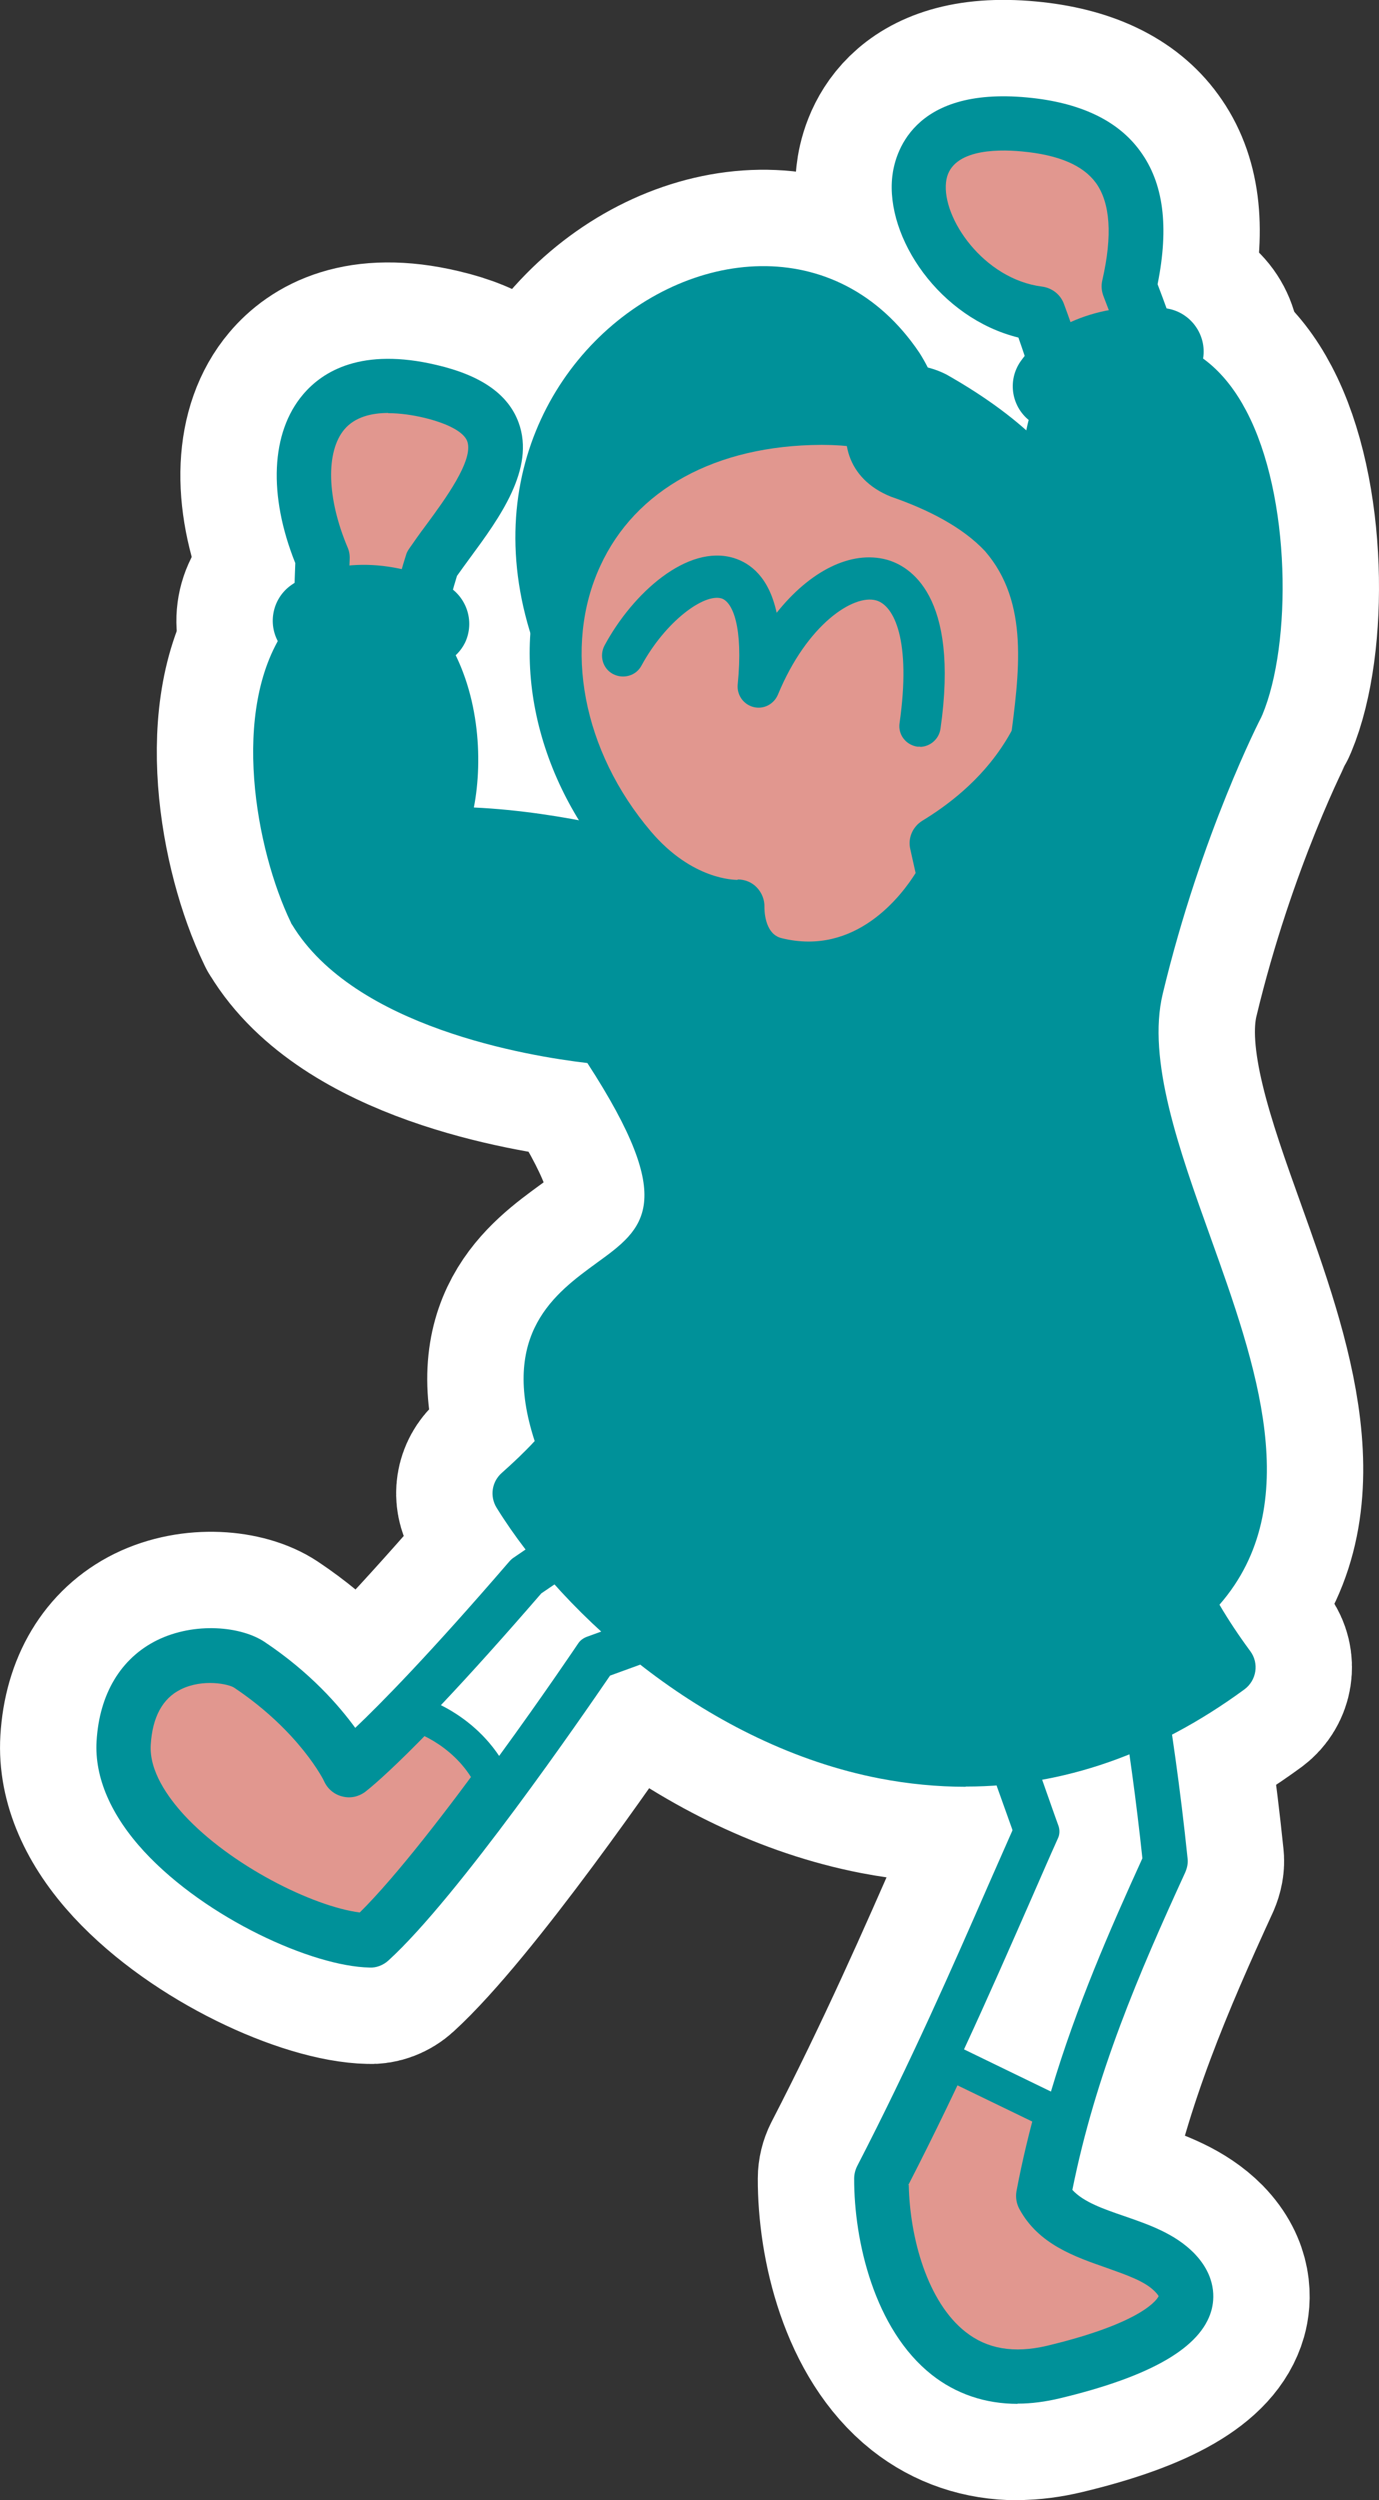 <?xml version="1.0" encoding="UTF-8"?>
<svg id="_レイヤー_2" data-name="レイヤー_2" xmlns="http://www.w3.org/2000/svg" viewBox="0 0 64.4 116.73">
  <rect x="0" y="0" width="64.4" height="116.73" fill="#333333" stroke="none"/>
  <defs>
    <style>
      .cls-1 {
        fill: #e1978f;
      }

      .cls-2 {
        fill: #009199;
      }

      .cls-3 {
        fill: #fff;
      }

      .cls-4 {
        fill: none;
        stroke: #fff;
        stroke-linecap: round;
        stroke-linejoin: round;
        stroke-width: 9px;
      }
    </style>
  </defs>
  <g id="_レイヤー_1-2" data-name="_レイヤー_1">
    <g>
      <g>
        <g>
          <path class="cls-4" d="M11.66,77.74c3.44,2.31,4.65,4.9,4.65,4.9,0,0,2.17-1.61,8.43-8.87,7.02-4.78,11.02-7.38,13.27-10.01l11.85.1s3.02,10.23,4.35,23.03c-2.23,4.86-4.37,9.83-5.47,15.64,1.17,2.15,4.57,1.98,6.12,3.56,1.55,1.58-.21,3.35-5.66,4.66-6.14,1.48-8.03-5.16-8.02-9.04,3.14-6.09,5.43-11.57,7.49-16.21-1.34-3.77-2.39-6.68-3.27-9.5-3.86-1.63-7.25-2.62-7.25-2.62l-10.47,3.81s-6.88,10.22-10.38,13.42c-3.51-.08-11.77-4.64-11.5-9.22s4.68-4.45,5.87-3.65h0Z"/>
          <path class="cls-4" d="M47.52,112.23c-1.5,0-2.87-.46-4.01-1.36-2.68-2.12-3.63-6.26-3.62-9.16,0-.2.05-.4.14-.58,2.49-4.82,4.45-9.28,6.17-13.22.37-.84.73-1.66,1.08-2.45v-.03c-1.18-3.29-2.12-5.94-2.93-8.49-2.78-1.15-5.25-1.95-6.18-2.23l-9.68,3.52c-1.26,1.84-7.1,10.34-10.35,13.3-.24.22-.57.35-.88.33-2.66-.05-7.63-2.29-10.52-5.41-1.56-1.69-2.33-3.47-2.23-5.16.13-2.2,1.13-3.87,2.82-4.71,1.77-.87,3.94-.65,5.03.08h0c2.11,1.41,3.45,2.94,4.23,4.01,1.18-1.12,3.44-3.41,7.18-7.75.07-.08.15-.16.25-.22l2.11-1.44c5.61-3.81,9-6.12,10.9-8.33.25-.29.6-.44.98-.44l11.85.1c.56,0,1.05.37,1.21.91.03.1,3.07,10.48,4.39,23.26.03.23-.02.45-.11.66-2.16,4.71-4.18,9.4-5.27,14.82.52.57,1.45.89,2.44,1.23,1.16.4,2.35.82,3.24,1.72,1.06,1.09.96,2.16.81,2.69-.49,1.72-2.81,3.07-7.07,4.09-.67.16-1.33.25-1.96.25h-.02ZM42.44,102.02c.05,2.46.87,5.45,2.65,6.85,1.01.8,2.26,1.01,3.8.65,4.6-1.1,5.18-2.23,5.22-2.32,0,0-.04-.08-.18-.22-.47-.48-1.33-.77-2.25-1.1-1.49-.52-3.18-1.1-4.07-2.74-.14-.25-.19-.55-.14-.84,1.1-5.8,3.19-10.7,5.42-15.61-1.1-10.23-3.28-18.83-4.02-21.56l-10.31-.08c-2.15,2.32-5.56,4.65-11.01,8.34l-1.98,1.34c-6.18,7.17-8.43,8.86-8.52,8.93-.31.23-.7.31-1.07.21-.37-.09-.68-.35-.84-.7,0-.02-1.14-2.33-4.21-4.38-.24-.16-1.44-.43-2.48.08-.86.42-1.33,1.3-1.41,2.58-.08,1.24.81,2.47,1.56,3.29,2.17,2.35,5.99,4.26,8.2,4.55,3.46-3.42,9.73-12.71,9.79-12.82.15-.22.37-.39.62-.48l10.47-3.81c.25-.09.54-.1.79-.03.14.04,3.51,1.04,7.39,2.68.35.14.6.43.72.79.84,2.68,1.83,5.45,3.07,8.96l.18.5c.11.31.09.65-.03.94-.42.93-.84,1.91-1.28,2.91-1.71,3.89-3.64,8.3-6.1,13.08h.02Z"/>
        </g>
        <g>
          <path class="cls-4" d="M54.19,86.9c-1.33-12.81-4.35-23.03-4.35-23.03l-11.85-.1c-2.24,2.62-6.25,5.22-13.27,10.01-2.45,2.85-4.27,4.82-5.58,6.17,1.24.31,3.23,1.45,4.03,3.6,2.44-3.29,4.49-6.34,4.49-6.34l10.47-3.81s3.4.99,7.25,2.62c.88,2.84,1.92,5.73,3.27,9.5-1.4,3.15-2.91,6.69-4.71,10.55l5.66,2.74c1.18-4.26,2.86-8.13,4.6-11.91h0Z"/>
          <path class="cls-4" d="M49.6,99.63c-.12,0-.25-.03-.36-.08l-5.66-2.74c-.4-.2-.57-.68-.38-1.08,1.27-2.73,2.39-5.25,3.46-7.7.38-.87.76-1.72,1.12-2.54l-.07-.2c-1.2-3.37-2.16-6.06-2.98-8.67-3.03-1.26-5.74-2.11-6.57-2.37l-9.96,3.63c-.52.76-2.32,3.39-4.36,6.15-.18.24-.48.37-.77.32s-.54-.25-.65-.53c-.73-1.95-2.58-2.88-3.46-3.09-.29-.07-.51-.29-.59-.57s0-.59.2-.8c1.58-1.63,3.45-3.69,5.55-6.13.04-.05.1-.1.16-.14l2.11-1.44c5.65-3.84,9.05-6.15,10.99-8.42.15-.19.37-.28.63-.29l11.85.1c.36,0,.67.24.77.59.03.1,3.05,10.45,4.37,23.18.02.14,0,.29-.07.42-1.65,3.6-3.35,7.48-4.55,11.79-.07.24-.23.42-.45.53-.11.05-.22.07-.34.07v.02h.01ZM45.02,95.68l4.06,1.97c1.18-3.97,2.75-7.55,4.27-10.89-1.14-10.77-3.49-19.76-4.13-22.08l-10.85-.09c-2.1,2.34-5.53,4.66-11.06,8.42l-2.03,1.38c-1.73,2-3.3,3.75-4.69,5.22.92.46,1.95,1.22,2.72,2.37,2.05-2.81,3.67-5.22,3.69-5.25.09-.14.24-.25.4-.31l10.47-3.81c.16-.06.34-.07.51-.02.14.04,3.48,1.03,7.34,2.66.22.09.39.28.46.51.84,2.69,1.83,5.46,3.07,8.98l.18.5c.07.2.06.42-.03.6-.41.91-.82,1.86-1.25,2.84-.98,2.23-1.99,4.54-3.13,7v.02-.02Z"/>
        </g>
        <g>
          <path class="cls-4" d="M19.17,37.73s-.78-5.88.99-11.41c1.72-2.52,5.77-6.67-.08-8.05s-6.96,3.22-5.02,7.79c0,0-.34,6.79.36,14.52l3.75-2.85h0Z"/>
          <path class="cls-4" d="M15.43,41.85c-.17,0-.35-.03-.51-.11-.42-.19-.71-.59-.76-1.04-.62-6.94-.43-13.03-.37-14.41-1.27-3.17-1.14-6.1.36-7.87.92-1.09,2.74-2.21,6.24-1.38,2.1.49,3.35,1.38,3.83,2.69.79,2.16-.91,4.47-2.28,6.33-.21.29-.42.57-.6.83-1.6,5.13-.9,10.63-.89,10.68.06.45-.13.9-.49,1.18l-3.75,2.85c-.23.17-.49.26-.77.26h-.01ZM18.14,19.28c-.8,0-1.57.19-2.06.77-.87,1.04-.82,3.2.15,5.5.08.18.11.37.1.56,0,.06-.26,5.48.18,12.04l1.33-1.01c-.15-1.81-.37-6.59,1.12-11.22.03-.12.09-.22.16-.32.23-.33.48-.69.76-1.06.9-1.22,2.26-3.07,1.94-3.94-.16-.43-.9-.83-2.03-1.1-.51-.12-1.1-.21-1.66-.21v-.02h.01Z"/>
        </g>
        <g>
          <path class="cls-4" d="M51.88,28.97c-.3-6.1-3.38-14.32-3.38-14.32-5.47-.7-8.95-9.6-.66-8.84,4.33.4,5.96,2.77,4.88,7.55,3.01,7.74,4.3,14.82,3.75,17.45l-6.48,20.21-2.89-6.57,4.76-15.48h.02Z"/>
          <path class="cls-4" d="M50,52.28c-.5,0-.96-.3-1.16-.76l-2.89-6.57c-.12-.28-.14-.59-.05-.88l4.71-15.26c-.29-4.82-2.34-11.03-3.05-13.05-3.69-.91-6.21-4.67-5.89-7.52.11-.99.88-4.2,6.3-3.69,2.46.23,4.24,1.07,5.28,2.51,1.09,1.49,1.35,3.52.81,6.21,2.77,7.25,4.31,14.69,3.68,17.81,0,.04-.02.09-.03.14l-6.48,20.21c-.16.5-.62.85-1.15.88h-.07v-.02h0ZM48.47,44.37l1.34,3.06,5.43-16.94c.44-2.39-.82-9.22-3.71-16.67-.09-.24-.11-.49-.05-.74.48-2.09.37-3.61-.3-4.54-.6-.82-1.73-1.31-3.46-1.47-1.25-.12-3.38-.08-3.54,1.44-.19,1.67,1.75,4.52,4.48,4.87.47.06.87.37,1.03.82.13.34,3.16,8.48,3.47,14.71,0,.14,0,.3-.05.43l-4.63,15.03h0Z"/>
        </g>
        <g>
          <path class="cls-4" d="M49.34,18.04c.55-.79,2.31-1.89,4.85-1.62"/>
          <path class="cls-4" d="M49.33,20.07c-.41,0-.82-.12-1.17-.37-.92-.65-1.14-1.92-.49-2.84,1.04-1.48,3.53-2.82,6.73-2.47,1.11.12,1.92,1.13,1.8,2.24s-1.13,1.93-2.24,1.8c-1.79-.2-2.81.58-2.96.77-.4.56-1.02.86-1.66.86h0Z"/>
        </g>
        <g>
          <path class="cls-4" d="M14.77,28.98c.79-.55,2.82-.99,5.1.14"/>
          <path class="cls-4" d="M19.88,31.15c-.31,0-.61-.07-.9-.21-1.61-.8-2.84-.42-3.05-.29-.92.64-2.18.41-2.83-.51-.64-.92-.41-2.19.51-2.83,1.49-1.04,4.28-1.44,7.17-.02,1,.5,1.42,1.72.93,2.73-.36.71-1.08,1.13-1.83,1.13h0Z"/>
        </g>
        <path class="cls-4" d="M28.82,36.82c-13.92-17.11,6.42-31.76,14.11-20.36,1.16,1.81,1.3,3.69,1.69,5.61.55,2.91-1.36,5.72-4.27,6.28-4.12.87-7.65-3.56-5.95-7.36.12-.31.42.08.71.04.32-.06-.04-.41-.66-.42-3.96,0-6.21,4.47-5.89,8.13.12,2.33.81,4.79,1.86,7.13.46.99-.94,1.83-1.61.98h0v-.03Z"/>
        <g>
          <path class="cls-4" d="M48.38,34.72l-16.66,6.08s-5.79-1.97-11.34-1.84c.78-1.47,1.22-5.59-.69-8.56-1.19-1.85-4.71-1.25-5.38-.25-2.15,3.21-1.16,9.16.39,12.38,2.63,4.34,10.77,5.67,13.45,5.92,9.59,14.4-5.79,8.57-1.74,19.12-.62.74-1.33,1.46-2.14,2.16,4.82,7.78,18.95,18.52,33.08,8.13-.75-1.02-1.4-2.06-1.99-3.13,7.53-6.98-4.31-20.3-2.31-28.62,1.86-7.72,4.72-13.22,4.72-13.22,1.66-3.96,1.1-14.73-3.69-15.72-1.63-.34-3.7.55-4.34,1.58-1.91,3.1.43,10.7.43,10.7l-1.79,5.26h0Z"/>
          <path class="cls-4" d="M45.1,83.42c-1.33,0-2.68-.13-4.03-.39-7.89-1.53-14.67-7.45-17.88-12.64-.33-.54-.22-1.22.25-1.63.54-.48,1.06-.97,1.53-1.48-1.64-5.03.97-6.91,2.9-8.32,2.21-1.6,3.82-2.77-.44-9.33-2.76-.32-10.89-1.67-13.79-6.46-.03-.03-.04-.07-.06-.11-1.64-3.41-2.82-9.89-.3-13.63.71-1.06,2.43-1.51,3.81-1.51,1.63.02,2.97.66,3.69,1.78,1.6,2.48,1.79,5.72,1.35,8,4.27.2,8.28,1.34,9.58,1.75l15.67-5.72,1.47-4.3c-.52-1.79-2.13-8.19-.18-11.35.97-1.57,3.63-2.58,5.67-2.16,1.58.32,2.91,1.45,3.86,3.26,2.11,3.99,2.13,10.91.75,14.2-.02.03-.03.06-.04.09-.03.05-2.82,5.46-4.61,12.93-.74,3.07.77,7.29,2.23,11.36,2.11,5.89,4.48,12.51.42,17.16.44.75.93,1.48,1.44,2.17.42.57.29,1.36-.27,1.78-4.12,3.02-8.48,4.54-13,4.54h-.02ZM25.93,69.93c3.11,4.48,8.93,9.31,15.63,10.6,4.88.94,9.59-.07,14.03-3-.48-.71-.93-1.45-1.33-2.2-.28-.51-.18-1.15.25-1.55,3.8-3.52,1.78-9.18-.37-15.17-1.59-4.43-3.23-9-2.31-12.81,1.8-7.48,4.49-12.84,4.81-13.45,1.12-2.72,1.03-8.76-.67-11.98-.59-1.13-1.31-1.78-2.13-1.95-1.15-.24-2.66.45-3,1.01-1.17,1.89-.27,6.93.57,9.67.08.25.08.54,0,.78l-1.79,5.26c-.13.37-.41.65-.76.78l-16.66,6.08c-.27.1-.57.1-.84,0-.06-.02-5.65-1.89-10.9-1.78-.44.02-.87-.22-1.11-.6s-.25-.87-.04-1.27c.62-1.17.96-4.8-.64-7.28-.28-.43-.89-.56-1.23-.59-.96-.11-1.85.21-2.05.4-1.81,2.7-.89,8.12.48,11.02,2.14,3.43,8.82,4.92,12.44,5.26.38.03.72.24.93.56,5.56,8.36,3.35,10.97.14,13.29-1.93,1.39-3.2,2.32-1.76,6.07.16.43.08.92-.21,1.27-.45.54-.93,1.05-1.46,1.55h0l-.02.03Z"/>
        </g>
        <g>
          <path class="cls-4" d="M29.46,39.59c-6.9-8.14-3.54-19.99,8.89-20.05,11.6-.05,15.55,13.62,5.36,19.82l.36,1.59s-2.71,5.31-7.86,4.03c-1.83-.45-1.72-2.7-1.72-2.7,0,0-2.61.15-5.02-2.69h0Z"/>
          <path class="cls-4" d="M37.76,46.4c-.59,0-1.2-.07-1.84-.23-1.59-.39-2.29-1.67-2.54-2.78-1.19-.24-3.08-.93-4.84-3.02h0c-3.79-4.47-4.85-10.35-2.72-14.98,2.06-4.48,6.63-7.05,12.54-7.08h.07c5.83,0,10.52,3.3,11.96,8.43,1.39,4.93-.68,10.02-5.28,13.18l.17.76c.06.28.03.57-.1.82-.94,1.85-3.58,4.9-7.4,4.9h-.02ZM34.46,41.06c.33,0,.65.13.88.37.24.25.37.58.36.92,0,.04-.03,1.25.8,1.45,3.47.86,5.61-2,6.26-3.04l-.25-1.12c-.12-.51.11-1.04.56-1.32,5.05-3.07,5.87-7.65,4.94-10.91-1.14-4.03-4.91-6.64-9.61-6.64h-.05c-4.92.02-8.68,2.08-10.32,5.66-1.74,3.77-.82,8.63,2.36,12.38h0c1.95,2.3,3.95,2.26,4.03,2.27h.03v-.02Z"/>
        </g>
        <path class="cls-4" d="M42.98,34.86h-.14c-.54-.08-.91-.57-.83-1.1.55-3.86-.25-5.5-1.1-5.73-1.04-.29-3.21,1.09-4.58,4.4-.19.45-.67.7-1.14.58s-.78-.56-.74-1.04c.27-2.72-.24-3.86-.75-4.03-.82-.25-2.62,1.07-3.74,3.13-.25.48-.85.65-1.33.4s-.65-.85-.4-1.33c1.33-2.47,3.88-4.74,6.03-4.09.79.24,1.65.9,2.01,2.56,1.55-1.95,3.47-2.93,5.14-2.48,1.05.29,3.41,1.63,2.51,7.9-.07.48-.49.84-.97.84h.03Z"/>
        <path class="cls-4" d="M44.19,17.48c15.15,8.56,2.34,19.14,5.98,25.1.66.95-.65,2.05-1.46,1.21-4.66-4.97,1.46-13.24-2.71-18.06-1.03-1.1-2.62-1.93-4.39-2.54-4.2-1.68-1.47-7.75,2.58-5.71h0Z"/>
      </g>
      <g>
        <g>
          <path class="cls-1" d="M11.66,77.74c3.44,2.31,4.65,4.9,4.65,4.9,0,0,2.17-1.61,8.43-8.87,7.02-4.78,11.02-7.38,13.27-10.01l11.85.1s3.02,10.23,4.35,23.03c-2.23,4.86-4.37,9.83-5.47,15.64,1.17,2.15,4.57,1.98,6.12,3.56,1.55,1.58-.21,3.35-5.66,4.66-6.14,1.48-8.03-5.16-8.02-9.04,3.14-6.09,5.43-11.57,7.49-16.21-1.34-3.77-2.39-6.68-3.27-9.5-3.86-1.63-7.25-2.62-7.25-2.62l-10.47,3.81s-6.88,10.22-10.38,13.42c-3.51-.08-11.77-4.64-11.5-9.22s4.68-4.45,5.87-3.65h0Z"/>
          <path class="cls-2" d="M47.52,112.23c-1.5,0-2.87-.46-4.01-1.36-2.68-2.12-3.63-6.26-3.62-9.16,0-.2.05-.4.14-.58,2.49-4.82,4.45-9.28,6.17-13.22.37-.84.73-1.66,1.08-2.45v-.03c-1.18-3.29-2.12-5.94-2.93-8.49-2.78-1.15-5.25-1.95-6.18-2.23l-9.68,3.52c-1.26,1.84-7.1,10.34-10.35,13.3-.24.22-.57.35-.88.33-2.66-.05-7.63-2.29-10.52-5.41-1.56-1.69-2.33-3.47-2.23-5.16.13-2.2,1.13-3.87,2.82-4.71,1.77-.87,3.94-.65,5.03.08h0c2.11,1.41,3.45,2.94,4.23,4.01,1.18-1.12,3.44-3.41,7.18-7.75.07-.08.15-.16.25-.22l2.11-1.44c5.61-3.81,9-6.12,10.9-8.33.25-.29.6-.44.98-.44l11.85.1c.56,0,1.05.37,1.21.91.03.1,3.07,10.48,4.39,23.26.03.23-.02.45-.11.66-2.16,4.71-4.18,9.4-5.27,14.82.52.57,1.45.89,2.44,1.23,1.16.4,2.35.82,3.24,1.72,1.06,1.09.96,2.16.81,2.69-.49,1.72-2.81,3.07-7.07,4.09-.67.16-1.33.25-1.96.25h-.02ZM42.44,102.02c.05,2.46.87,5.45,2.65,6.85,1.01.8,2.26,1.01,3.8.65,4.6-1.1,5.18-2.23,5.22-2.32,0,0-.04-.08-.18-.22-.47-.48-1.33-.77-2.25-1.1-1.49-.52-3.18-1.1-4.07-2.74-.14-.25-.19-.55-.14-.84,1.1-5.8,3.19-10.7,5.42-15.61-1.1-10.23-3.28-18.83-4.02-21.56l-10.31-.08c-2.15,2.32-5.56,4.65-11.01,8.34l-1.98,1.34c-6.18,7.17-8.43,8.86-8.52,8.93-.31.23-.7.31-1.07.21-.37-.09-.68-.35-.84-.7,0-.02-1.14-2.33-4.21-4.38-.24-.16-1.44-.43-2.48.08-.86.42-1.33,1.3-1.41,2.58-.08,1.24.81,2.47,1.56,3.29,2.17,2.35,5.99,4.26,8.2,4.55,3.46-3.42,9.73-12.71,9.79-12.82.15-.22.37-.39.62-.48l10.47-3.81c.25-.09.54-.1.79-.03.14.04,3.51,1.04,7.39,2.68.35.14.6.43.72.79.84,2.68,1.83,5.45,3.07,8.96l.18.5c.11.31.09.65-.03.94-.42.93-.84,1.91-1.28,2.91-1.71,3.89-3.64,8.3-6.1,13.08h.02Z"/>
        </g>
        <g>
          <path class="cls-3" d="M54.19,86.9c-1.33-12.81-4.35-23.03-4.35-23.03l-11.85-.1c-2.24,2.62-6.25,5.22-13.27,10.01-2.45,2.85-4.27,4.82-5.58,6.17,1.24.31,3.23,1.45,4.03,3.6,2.44-3.29,4.49-6.34,4.49-6.34l10.47-3.81s3.4.99,7.25,2.62c.88,2.84,1.92,5.73,3.27,9.5-1.4,3.15-2.91,6.69-4.71,10.55l5.66,2.74c1.18-4.26,2.86-8.13,4.6-11.91h0Z"/>
          <path class="cls-2" d="M49.6,99.63c-.12,0-.25-.03-.36-.08l-5.66-2.74c-.4-.2-.57-.68-.38-1.08,1.27-2.73,2.39-5.25,3.46-7.7.38-.87.76-1.72,1.12-2.54l-.07-.2c-1.2-3.37-2.16-6.06-2.98-8.67-3.03-1.26-5.74-2.11-6.57-2.37l-9.96,3.63c-.52.76-2.32,3.39-4.36,6.15-.18.24-.48.37-.77.32s-.54-.25-.65-.53c-.73-1.95-2.58-2.88-3.46-3.09-.29-.07-.51-.29-.59-.57s0-.59.2-.8c1.58-1.63,3.45-3.69,5.55-6.13.04-.05.1-.1.16-.14l2.11-1.44c5.65-3.84,9.05-6.15,10.99-8.42.15-.19.37-.28.63-.29l11.85.1c.36,0,.67.24.77.59.03.1,3.05,10.45,4.37,23.18.02.14,0,.29-.07.42-1.65,3.6-3.35,7.48-4.55,11.79-.07.24-.23.42-.45.53-.11.05-.22.07-.34.07v.02h.01ZM45.02,95.68l4.06,1.97c1.18-3.97,2.75-7.55,4.27-10.89-1.14-10.77-3.49-19.76-4.13-22.08l-10.85-.09c-2.1,2.34-5.53,4.66-11.06,8.42l-2.03,1.38c-1.73,2-3.3,3.75-4.69,5.22.92.46,1.95,1.22,2.72,2.37,2.05-2.81,3.67-5.22,3.69-5.25.09-.14.24-.25.4-.31l10.47-3.81c.16-.06.34-.07.51-.02.14.04,3.48,1.03,7.34,2.66.22.09.39.28.46.51.84,2.69,1.83,5.46,3.07,8.98l.18.5c.07.2.06.42-.03.6-.41.91-.82,1.86-1.25,2.84-.98,2.23-1.99,4.54-3.13,7v.02-.02Z"/>
        </g>
        <g>
          <path class="cls-1" d="M19.17,37.73s-.78-5.88.99-11.41c1.72-2.52,5.77-6.67-.08-8.05s-6.96,3.22-5.02,7.79c0,0-.34,6.79.36,14.52l3.75-2.85h0Z"/>
          <path class="cls-2" d="M15.43,41.85c-.17,0-.35-.03-.51-.11-.42-.19-.71-.59-.76-1.04-.62-6.94-.43-13.03-.37-14.41-1.27-3.17-1.14-6.1.36-7.87.92-1.09,2.74-2.21,6.24-1.38,2.1.49,3.35,1.38,3.83,2.69.79,2.16-.91,4.47-2.28,6.33-.21.29-.42.57-.6.83-1.6,5.13-.9,10.63-.89,10.68.06.45-.13.9-.49,1.18l-3.75,2.85c-.23.17-.49.26-.77.26h-.01ZM18.14,19.28c-.8,0-1.57.19-2.06.77-.87,1.04-.82,3.2.15,5.5.08.18.11.37.1.56,0,.06-.26,5.48.18,12.04l1.33-1.01c-.15-1.81-.37-6.59,1.12-11.22.03-.12.09-.22.16-.32.23-.33.48-.69.76-1.06.9-1.22,2.26-3.07,1.94-3.94-.16-.43-.9-.83-2.03-1.1-.51-.12-1.1-.21-1.66-.21v-.02h.01Z"/>
        </g>
        <g>
          <path class="cls-1" d="M51.88,28.97c-.3-6.1-3.38-14.32-3.38-14.32-5.47-.7-8.95-9.6-.66-8.84,4.33.4,5.96,2.77,4.88,7.55,3.01,7.74,4.3,14.82,3.75,17.45l-6.48,20.21-2.89-6.57,4.76-15.48h.02Z"/>
          <path class="cls-2" d="M50,52.28c-.5,0-.96-.3-1.16-.76l-2.89-6.57c-.12-.28-.14-.59-.05-.88l4.71-15.26c-.29-4.82-2.34-11.03-3.05-13.05-3.69-.91-6.21-4.67-5.89-7.52.11-.99.88-4.2,6.3-3.69,2.46.23,4.24,1.07,5.28,2.51,1.09,1.49,1.35,3.52.81,6.21,2.77,7.25,4.31,14.69,3.68,17.81,0,.04-.02.09-.03.14l-6.48,20.21c-.16.5-.62.85-1.15.88h-.07v-.02h0ZM48.47,44.37l1.34,3.06,5.43-16.94c.44-2.39-.82-9.22-3.71-16.67-.09-.24-.11-.49-.05-.74.48-2.09.37-3.61-.3-4.54-.6-.82-1.73-1.31-3.46-1.47-1.25-.12-3.38-.08-3.54,1.44-.19,1.67,1.75,4.52,4.48,4.87.47.06.87.37,1.03.82.13.34,3.16,8.48,3.47,14.71,0,.14,0,.3-.05.43l-4.63,15.03h0Z"/>
        </g>
        <g>
          <path class="cls-3" d="M49.34,18.04c.55-.79,2.31-1.89,4.85-1.62"/>
          <path class="cls-2" d="M49.33,20.07c-.41,0-.82-.12-1.17-.37-.92-.65-1.14-1.92-.49-2.84,1.04-1.48,3.53-2.82,6.73-2.47,1.11.12,1.92,1.13,1.8,2.24s-1.13,1.93-2.24,1.8c-1.79-.2-2.81.58-2.96.77-.4.56-1.02.86-1.66.86h0Z"/>
        </g>
        <g>
          <path class="cls-3" d="M14.77,28.98c.79-.55,2.82-.99,5.1.14"/>
          <path class="cls-2" d="M19.88,31.15c-.31,0-.61-.07-.9-.21-1.61-.8-2.84-.42-3.05-.29-.92.64-2.18.41-2.83-.51-.64-.92-.41-2.19.51-2.83,1.49-1.04,4.28-1.44,7.17-.02,1,.5,1.42,1.72.93,2.73-.36.71-1.08,1.13-1.83,1.13h0Z"/>
        </g>
        <path class="cls-2" d="M28.82,36.82c-13.92-17.11,6.42-31.76,14.11-20.36,1.16,1.81,1.3,3.69,1.69,5.61.55,2.91-1.36,5.72-4.27,6.28-4.12.87-7.65-3.56-5.95-7.36.12-.31.42.08.71.04.32-.06-.04-.41-.66-.42-3.96,0-6.21,4.47-5.89,8.13.12,2.33.81,4.79,1.86,7.13.46.99-.94,1.83-1.61.98h0v-.03Z"/>
        <g>
          <path class="cls-2" d="M48.38,34.72l-16.66,6.08s-5.79-1.97-11.34-1.84c.78-1.47,1.22-5.59-.69-8.56-1.19-1.85-4.71-1.25-5.38-.25-2.15,3.21-1.16,9.16.39,12.38,2.63,4.34,10.77,5.67,13.45,5.92,9.59,14.4-5.79,8.57-1.74,19.12-.62.74-1.33,1.46-2.14,2.16,4.82,7.78,18.95,18.52,33.08,8.13-.75-1.02-1.4-2.06-1.99-3.13,7.53-6.98-4.31-20.3-2.31-28.62,1.86-7.72,4.72-13.22,4.72-13.22,1.66-3.96,1.1-14.73-3.69-15.72-1.63-.34-3.7.55-4.34,1.58-1.91,3.1.43,10.7.43,10.7l-1.79,5.26h0Z"/>
          <path class="cls-2" d="M45.1,83.42c-1.33,0-2.68-.13-4.03-.39-7.89-1.53-14.67-7.45-17.88-12.64-.33-.54-.22-1.22.25-1.63.54-.48,1.06-.97,1.53-1.48-1.64-5.03.97-6.91,2.9-8.32,2.21-1.6,3.82-2.77-.44-9.33-2.76-.32-10.89-1.67-13.79-6.46-.03-.03-.04-.07-.06-.11-1.64-3.41-2.82-9.89-.3-13.63.71-1.06,2.43-1.51,3.81-1.51,1.63.02,2.97.66,3.69,1.78,1.6,2.48,1.79,5.72,1.35,8,4.27.2,8.28,1.34,9.58,1.75l15.67-5.72,1.47-4.3c-.52-1.79-2.13-8.19-.18-11.35.97-1.57,3.63-2.58,5.67-2.16,1.58.32,2.91,1.45,3.86,3.26,2.11,3.99,2.13,10.91.75,14.2-.02.03-.03.06-.04.09-.03.05-2.82,5.46-4.61,12.93-.74,3.07.77,7.29,2.23,11.36,2.11,5.89,4.48,12.51.42,17.16.44.75.93,1.48,1.44,2.17.42.57.29,1.36-.27,1.78-4.12,3.02-8.48,4.54-13,4.54h-.02ZM25.93,69.93c3.11,4.48,8.93,9.31,15.63,10.6,4.88.94,9.59-.07,14.03-3-.48-.71-.93-1.45-1.33-2.2-.28-.51-.18-1.15.25-1.55,3.8-3.52,1.78-9.18-.37-15.17-1.59-4.43-3.23-9-2.31-12.81,1.8-7.48,4.49-12.84,4.81-13.45,1.12-2.72,1.03-8.76-.67-11.98-.59-1.13-1.31-1.78-2.13-1.95-1.15-.24-2.66.45-3,1.01-1.17,1.89-.27,6.93.57,9.67.08.25.08.54,0,.78l-1.79,5.26c-.13.37-.41.65-.76.78l-16.66,6.08c-.27.1-.57.1-.84,0-.06-.02-5.65-1.89-10.9-1.78-.44.02-.87-.22-1.11-.6s-.25-.87-.04-1.27c.62-1.17.96-4.8-.64-7.28-.28-.43-.89-.56-1.23-.59-.96-.11-1.85.21-2.05.4-1.81,2.7-.89,8.12.48,11.02,2.14,3.43,8.82,4.92,12.44,5.26.38.03.72.24.93.56,5.56,8.36,3.35,10.97.14,13.29-1.93,1.39-3.2,2.32-1.76,6.07.16.43.08.92-.21,1.27-.45.54-.93,1.05-1.46,1.55h0l-.02.03Z"/>
        </g>
        <g>
          <path class="cls-1" d="M29.46,39.59c-6.9-8.14-3.54-19.99,8.89-20.05,11.6-.05,15.55,13.62,5.36,19.82l.36,1.59s-2.71,5.31-7.86,4.03c-1.83-.45-1.72-2.7-1.72-2.7,0,0-2.61.15-5.02-2.69h0Z"/>
          <path class="cls-2" d="M37.76,46.4c-.59,0-1.2-.07-1.84-.23-1.59-.39-2.29-1.67-2.54-2.78-1.19-.24-3.08-.93-4.84-3.02h0c-3.79-4.47-4.85-10.35-2.72-14.98,2.06-4.48,6.63-7.05,12.54-7.08h.07c5.83,0,10.52,3.3,11.96,8.43,1.39,4.93-.68,10.02-5.28,13.18l.17.76c.06.28.03.57-.1.82-.94,1.85-3.58,4.9-7.4,4.9h-.02ZM34.46,41.06c.33,0,.65.13.88.37.24.25.37.58.36.92,0,.04-.03,1.25.8,1.45,3.47.86,5.61-2,6.26-3.04l-.25-1.12c-.12-.51.11-1.04.56-1.32,5.05-3.07,5.87-7.65,4.94-10.91-1.14-4.03-4.91-6.64-9.61-6.64h-.05c-4.92.02-8.68,2.08-10.32,5.66-1.74,3.77-.82,8.63,2.36,12.38h0c1.95,2.3,3.95,2.26,4.03,2.27h.03v-.02Z"/>
        </g>
        <path class="cls-2" d="M42.98,34.86h-.14c-.54-.08-.91-.57-.83-1.1.55-3.86-.25-5.5-1.1-5.73-1.04-.29-3.21,1.09-4.58,4.4-.19.45-.67.7-1.14.58s-.78-.56-.74-1.04c.27-2.72-.24-3.86-.75-4.03-.82-.25-2.62,1.07-3.74,3.13-.25.48-.85.65-1.33.4s-.65-.85-.4-1.33c1.33-2.47,3.88-4.74,6.03-4.09.79.24,1.65.9,2.01,2.56,1.55-1.95,3.47-2.93,5.14-2.48,1.05.29,3.41,1.63,2.51,7.9-.07.48-.49.84-.97.84h.03Z"/>
        <path class="cls-2" d="M44.19,17.48c15.15,8.56,2.34,19.14,5.98,25.1.66.95-.65,2.05-1.46,1.21-4.66-4.97,1.46-13.24-2.71-18.06-1.03-1.1-2.62-1.93-4.39-2.54-4.2-1.68-1.47-7.75,2.58-5.71h0Z"/>
      </g>
    </g>
  </g>
</svg>